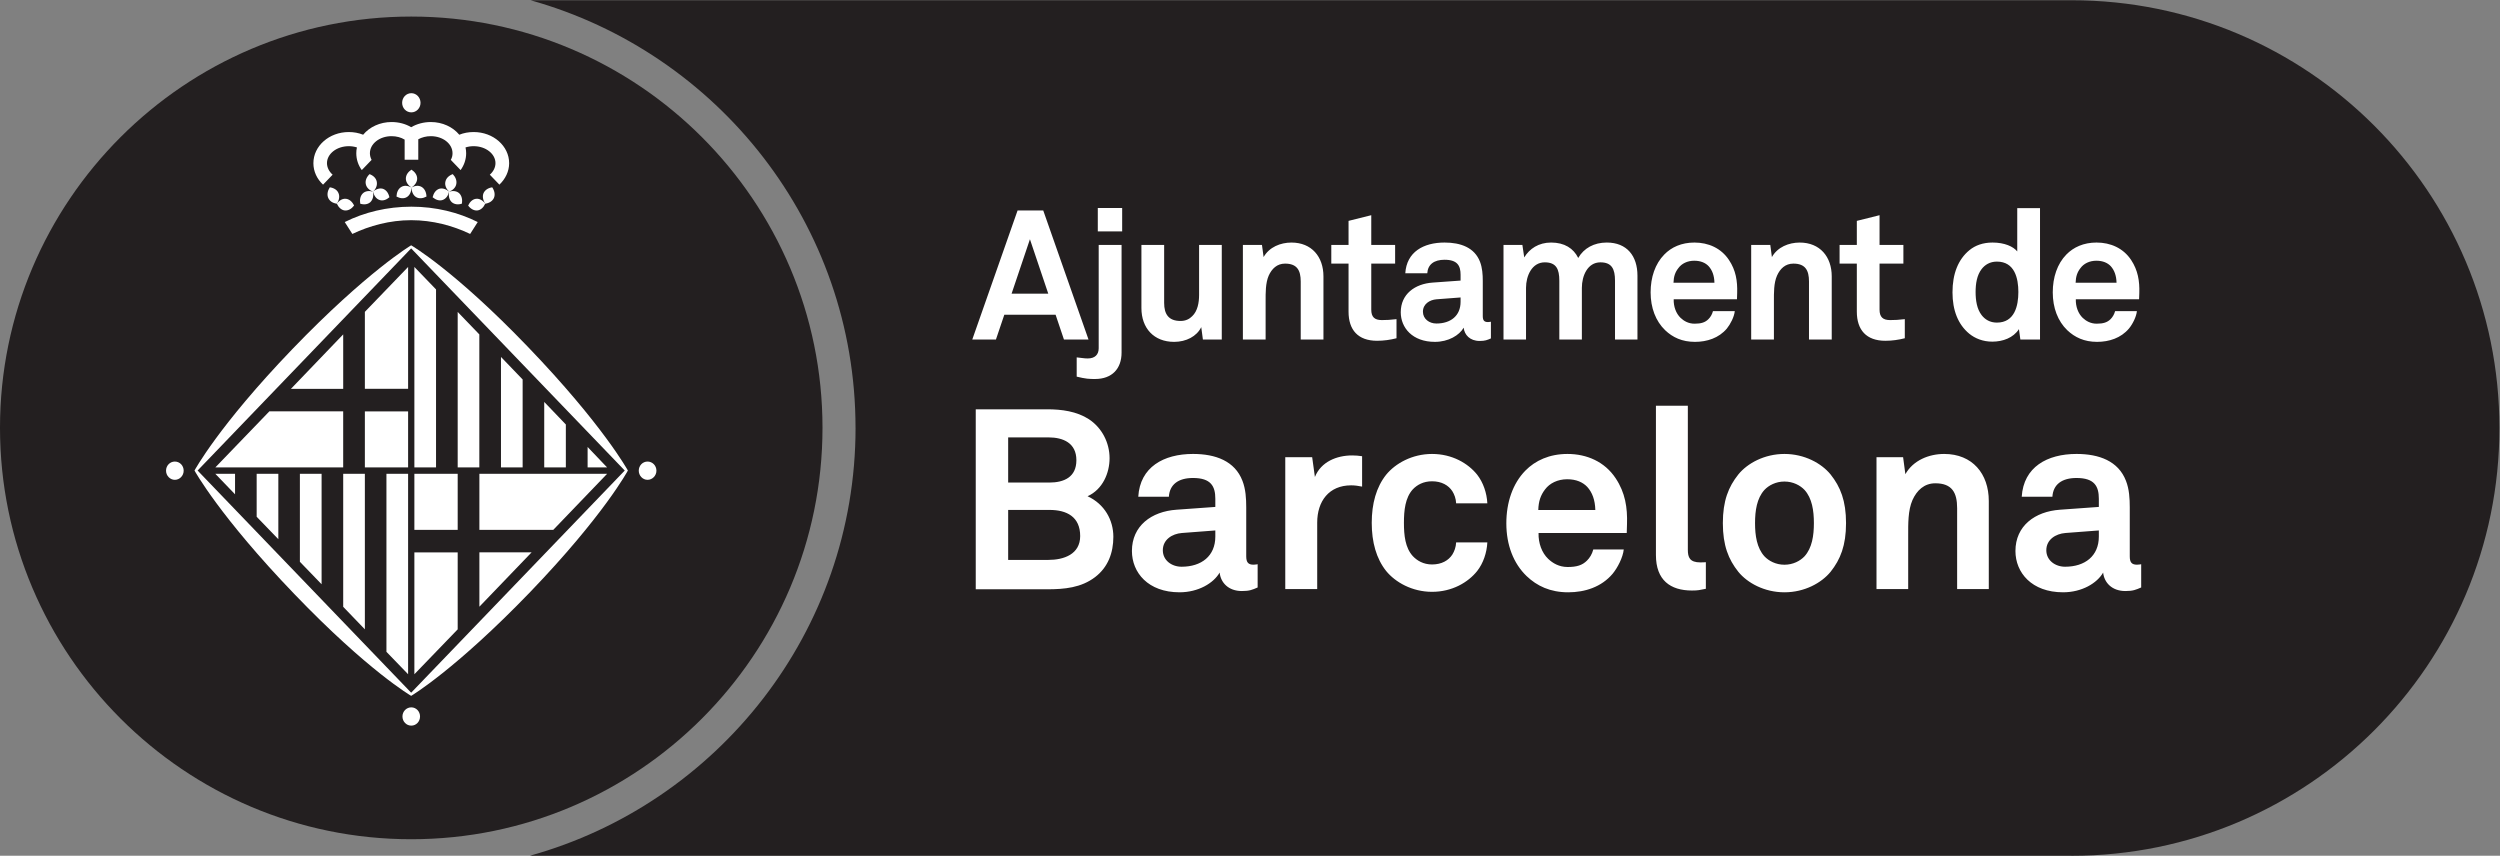<svg xmlns="http://www.w3.org/2000/svg" width="287.08" height="98.268" viewBox="0 0 287.08 98.268"><rect x="0" y="0" width="287.08" height="98.268" fill="#808080" stroke="none"/><g transform="matrix(1.333 0 0 -1.333 -8.504 103.94)"><g transform="scale(.1)"><g><path d="m800.79 411.24c0 175.39-118.75 323.24-279.95 368.29h1327.6c203.51 0 368.49-165 368.49-368.53 0-203.48-164.98-368.48-368.49-368.48-0.16 0-0.34 0.039-0.52 0.039h-1327.7c161.52 44.863 280.6 192.94 280.6 368.68" fill="#231f20"></path><path d="m418.04 765.48c195.38 0 354.3-158.91 354.3-354.24 0-195.44-158.92-354.46-354.3-354.46-195.34 0-354.25 159.02-354.25 354.46 0 195.32 158.91 354.24 354.25 354.24" fill="#231f20"></path><g fill="#fff"><path d="m413.42 625.89c0 3.097 1.887 5.785 4.836 7.726 2.945-1.941 4.91-4.629 4.91-7.726 0-3.028-1.965-5.711-4.91-7.735-2.949 2.024-4.836 4.707-4.836 7.735m8.855-15.946c-2.515 1.485-3.875 4.618-4.019 8.211 3.062 1.77 6.266 2.071 8.863 0.489 2.524-1.551 3.946-4.551 4.067-8.219-3.125-1.672-6.399-2.016-8.911-0.481m-8.062 0c2.559 1.485 3.934 4.618 4.043 8.211-3.086 1.77-6.313 2.071-8.852 0.489-2.554-1.551-3.906-4.551-4.058-8.219 3.125-1.672 6.336-2.016 8.867-0.481m33.269 13.282c0.645 3.027 2.989 5.293 6.336 6.511 2.446-2.488 3.645-5.625 3.047-8.582-0.562-3-2.925-5.285-6.218-6.515-2.493 2.453-3.86 5.586-3.165 8.586m5.458-17.618c-2.223 2.129-2.918 5.399-2.293 9.032 3.378 0.988 6.613 0.605 8.796-1.426 2.129-2.109 2.883-5.43 2.207-8.945-3.32-1.063-6.503-0.606-8.71 1.339m-7.918 1.844c2.878 0.957 4.785 3.555 5.625 7.188-2.649 2.324-5.774 3.293-8.528 2.453-2.898-1.016-4.793-3.692-5.652-7.277 2.754-2.266 5.808-3.309 8.555-2.364m35.324 5.949c1.316 2.754 4.058 4.5 7.476 4.981 2.016-2.969 2.66-6.328 1.477-9.129-1.238-2.746-4.07-4.523-7.5-4.984-1.914 3.019-2.625 6.281-1.453 9.132m-5.434-14.972c2.961 0.324 5.403 2.551 6.887 5.84-2.09 2.91-4.988 4.543-7.91 4.23-2.918-0.351-5.332-2.57-6.809-5.828 2.141-2.895 4.973-4.438 7.832-4.242m-86.551 24.797c-0.586 3.027-2.921 5.293-6.218 6.511-2.59-2.488-3.86-5.625-3.235-8.582 0.606-3 2.969-5.285 6.27-6.515 2.551 2.453 3.769 5.586 3.183 8.586m-5.527-17.618c2.195 2.129 2.922 5.399 2.324 9.032-3.347 0.988-6.601 0.605-8.738-1.426-2.238-2.109-2.895-5.43-2.297-8.945 3.32-1.063 6.531-0.606 8.711 1.339m7.961 1.844c-2.883 0.957-4.73 3.555-5.637 7.188 2.649 2.324 5.813 3.293 8.555 2.453 2.832-1.016 4.766-3.692 5.535-7.277-2.605-2.266-5.683-3.309-8.453-2.364m-35.422 5.949c-1.113 2.754-3.945 4.5-7.473 4.981-1.929-2.969-2.566-6.328-1.355-9.129 1.211-2.746 3.906-4.523 7.422-4.984 1.973 3.019 2.644 6.281 1.406 9.132m5.508-14.972c-2.969 0.324-5.359 2.551-6.914 5.84 2.098 2.91 4.941 4.543 7.89 4.23 2.95-0.351 5.458-2.57 6.961-5.828-2.207-2.895-5.007-4.438-7.937-4.242m49.336 92.754c0 4.55 3.469 8.293 7.93 8.293 4.355 0 7.91-3.743 7.91-8.293 0-4.559-3.555-8.231-7.91-8.231-4.461 0-7.93 3.672-7.93 8.231m-49.445-102.72 6.554-10.246c14.817 7.082 32.356 11.855 50.672 11.855 18.52 0 36.008-4.773 50.805-11.855l6.531 10.246c-16.699 8.348-36.25 13.242-57.148 13.242-20.829 0-40.528-4.777-57.414-13.242m10.492 64.285c-2.297 0.715-4.59 1.074-6.992 1.074-10.43 0-18.809-6.589-18.809-14.605 0-3.789 1.894-7.297 4.871-9.961l-8.254-8.578c-5.215 4.844-8.316 11.371-8.316 18.476 0 14.864 13.593 26.848 30.508 26.848 4.304 0 8.562-0.773 12.351-2.316 5.52 6.652 14.465 10.937 24.5 10.937 6.281 0 12.094-1.617 16.875-4.449 4.856 2.832 10.742 4.449 16.899 4.449 10.105 0 19.023-4.285 24.546-10.937 3.774 1.543 7.969 2.316 12.407 2.316 16.843 0 30.547-11.984 30.547-26.848 0-7.105-3.293-13.632-8.403-18.476l-8.25 8.578c3.02 2.664 4.871 6.172 4.871 9.961 0 8.016-8.425 14.605-18.765 14.605-2.473 0-4.77-0.359-7.035-1.074 0.355-1.617 0.546-3.32 0.546-5 0-5.293-1.746-10.332-4.785-14.519l-8.457 8.789c1.067 1.824 1.496 3.718 1.496 5.73 0 8.196-8.359 14.699-18.718 14.699-3.957 0-7.778-1.007-10.786-2.675v-17.629h-11.746v17.336c-3.093 1.882-7.019 2.968-11.258 2.968-10.285 0-18.664-6.503-18.664-14.699 0-2.012 0.508-3.906 1.454-5.73l-8.446-8.789c-3.078 4.187-4.734 9.226-4.734 14.519 0 1.68 0.152 3.383 0.547 5m39.218-490.2c0 4.336 3.415 7.844 7.618 7.844 4.175 0 7.527-3.508 7.527-7.844 0-4.434-3.352-7.899-7.527-7.899-4.203 0-7.618 3.465-7.618 7.899m-203.66 211.72c0 4.445 3.442 7.871 7.571 7.871 4.218 0 7.617-3.426 7.617-7.871 0-4.286-3.399-7.871-7.617-7.871-4.129 0-7.571 3.585-7.571 7.871m407.23 0c0 4.445 3.406 7.871 7.566 7.871 4.172 0 7.656-3.426 7.656-7.871 0-4.286-3.484-7.871-7.656-7.871-4.16 0-7.566 3.585-7.566 7.871m-198.7 2.824h-37.247v48.262h37.247zm-37.247 134.01 37.247 38.664v-104.98h-37.247zm79.961-273.52-37.312-38.668v104.99h37.312zm-37.312 133.98h37.312v-48.293h-37.312zm-24.066-153.33v153.33h18.664v-172.64zm-37.247 38.762v114.57h18.664v-133.96zm-37.312 38.801v75.77h18.699v-95.137zm-37.234 38.777v36.993h18.668v-56.321zm-35.598 36.993h16.973v-17.645zm190.12 158.86v-153.33h-18.66v172.68zm37.297-38.762v-114.57h-18.645v133.93zm37.305-38.808v-75.762h-18.657v95.164zm37.222-38.782v-36.98h-18.621v56.406zm35.539-36.98h-16.789v17.598zm17.918-2.688s-20.562-38.457-84.109-104.59c-64.512-66.961-102.59-89.52-102.59-89.52s-36.875 21.336-100.48 87.559c-64.485 67-86.165 106.55-86.165 106.55s20.665 38.391 84.219 104.52c64.453 66.969 102.42 89.5 102.42 89.5s36.992-21.289 100.57-87.48c64.425-66.985 86.132-106.54 86.132-106.54m-186.7-191.38 184 191.38-184 191.38-183.98-191.38zm186.7 191.38s-20.562-38.457-84.109-104.59c-64.512-66.961-102.59-89.52-102.59-89.52s-36.875 21.336-100.48 87.559c-64.485 67-86.165 106.55-86.165 106.55s20.665 38.391 84.219 104.52c64.453 66.969 102.42 89.5 102.42 89.5s36.992-21.289 100.57-87.48c64.425-66.985 86.132-106.54 86.132-106.54m-186.7-191.38 184 191.38-184 191.38-183.98-191.38 183.98-191.38"></path><path d="m476.77 257.1v46.808h44.968l-44.968-46.808"></path><path d="m314.43 444.78 45.015 46.914v-46.914z"></path><path d="m476.77 371.56v-48.293h63.621l46.386 48.293h-110.01"></path><path d="m295.83 425.38-46.531-48.289h110.14v48.289h-63.613"></path><path d="m1022.9 317.32c0 14.453-7.61 28.192-22.21 34.942 13.07 5.886 18.95 20.086 18.95 32.754 0 13.347-6.55 26.199-17.89 33.652-10.489 6.75-23.384 8.484-35.813 8.484h-61.582v-155.05h61.582c14.851 0 29.257 1.336 41.243 10.496 11.14 8.497 15.72 20.95 15.72 34.719m-31.846 65.985c0-14.657-10.711-19.258-23.367-19.258h-35.403v38.91h34.727c12.683 0 24.043-4.828 24.043-19.652m3.269-65.36c0-15.734-14.175-20.527-27.312-20.527h-34.727v43.055h35.598c14.891 0 26.441-5.907 26.441-22.528m152.87-44.277v20.039s-1.76-0.418-3.53-0.418c-4.52 0-6.3 1.969-6.3 7.207v42.137c0 7.636-0.45 15.761-3.27 22.949-6.54 17.012-23.12 23.113-42.58 23.113-25.33 0-45.66-11.328-47.15-36.875h26.36c0.67 10.512 8.08 16.164 20.79 16.164 15.52 0 19.23-7.187 19.23-17.902v-7.031l-33.45-2.403c-21.64-1.511-38.4-13.933-38.4-35.566 0-18.574 13.94-35.574 41.01-35.574 16.2 0 29.33 7.851 34.56 17 0.86-8.496 7.4-15.918 19.16-15.918 6.57 0 8.99 1.086 13.57 3.078zm-36.45 43.887c0-16.848-12.02-26.016-29.06-26.016-8.54 0-16.17 5.477-16.17 14.18 0 9.207 8.09 14.218 16.37 14.871l28.86 2.199zm126.44 43.007v26.18c-2.85 0.442-5.69 0.676-8.53 0.676-13.33 0-26.88-5.461-32.13-18.567l-2.35 17.032h-23.18v-113.56h27.51v57.227c0 18.347 10.04 32.109 29.28 32.109 3.04 0 6.34-0.461 9.4-1.094m107.89-48.046h-26.88c-0.2-4.161-1.52-7.657-3.28-10.508-3.28-5.032-9.18-8.516-17.47-8.516-7.44 0-12.88 3.289-16.59 7.215-6.56 7.219-7.64 17.93-7.64 28.625 0 10.703 1.08 21.641 7.64 28.848 3.71 3.914 9.15 6.961 16.59 6.961 8.29 0 14.19-3.485 17.47-8.524 1.76-2.832 3.08-6.308 3.28-10.461h26.88c-0.46 8.945-3.51 17.891-8.76 24.66-7.86 9.844-21.61 17.879-38.87 17.879-17.27 0-31.68-8.269-39.53-17.879-8.51-10.691-12.43-24.875-12.43-41.484 0-16.602 3.92-30.801 12.43-41.484 7.85-9.622 22.26-17.93 39.53-17.93 17.26 0 31.01 8.078 38.87 17.93 5.25 6.718 8.3 15.703 8.76 24.668m120.31 15.734c0.46 14.176-1.49 27.066-9.79 39.527-9.41 14.18-24.74 20.918-41.51 20.918-15.51 0-27.75-5.672-36.27-14.375-10.88-11.121-16.38-27.32-16.38-45.429 0-18.582 6.12-34.52 17.48-45.43 8.92-8.504 20.3-13.953 35.82-13.953 14.41 0 28.61 4.578 38.21 15.91 4.35 5.23 8.94 14.195 9.63 20.973h-26.24c-1.11-4.161-3.06-7.215-5.48-9.61-3.94-3.926-8.72-5.476-16.58-5.476-7.4 0-12.86 3.281-16.79 7.011-5.49 5.235-8.53 13.543-8.3 22.274h75.97c0 2.414 0.23 7.66 0.23 7.66m-27.28 12.184h-49.15c0.23 7.441 1.97 12.687 5.87 17.746 3.92 5.234 10.73 8.718 19.06 8.718 7.83 0 13.49-2.617 17.23-6.562 4.38-4.785 6.76-11.356 6.99-19.902m95.21-67.899v22.899c-1.54 0-2.19-0.176-4.59-0.176-9.36 0-10.93 4.355-10.93 10.91v124.05h-27.49v-128.65c0-21.601 12.43-30.523 30.99-30.523 5.49 0 6.57 0.406 12.02 1.492m120.76 56.57c0 19.231-4.81 31.231-13.31 41.926-7.87 9.629-22.46 17.664-39.76 17.664-17.22 0-31.89-8.035-39.71-17.664-8.52-10.695-13.34-22.695-13.34-41.926 0-19.234 4.82-31.25 13.34-41.941 7.82-9.609 22.49-17.656 39.71-17.656 17.3 0 31.89 8.047 39.76 17.656 8.5 10.691 13.31 22.707 13.31 41.941m-27.69 0c0-10.691-1.54-21.394-8.08-28.609-3.73-3.937-9.86-7.23-17.3-7.23-7.41 0-13.51 3.293-17.22 7.23-6.55 7.215-8.1 17.918-8.1 28.609 0 10.696 1.55 21.426 8.1 28.614 3.71 3.937 9.81 7.207 17.22 7.207 7.44 0 13.57-3.27 17.3-7.207 6.54-7.188 8.08-17.918 8.08-28.614m150.67-56.785v75.828c0 23.575-14.18 40.547-38.42 40.547-13.09 0-26.68-5.437-33.45-17.429l-1.95 14.617h-22.92v-113.56h27.3v46.317c0 9.613-0.25 21.398 3.69 30.343 3.75 8.289 10.06 14.434 19.68 14.434 14.45 0 18.79-8.098 18.79-21.406v-69.688zm131.28 1.348v20.039s-1.8-0.418-3.55-0.418c-4.57 0-6.29 1.969-6.29 7.207v42.137c0 7.636-0.44 15.761-3.29 22.949-6.56 17.012-23.15 23.113-42.57 23.113-25.37 0-45.62-11.328-47.21-36.875h26.42c0.66 10.512 8.08 16.164 20.79 16.164 15.49 0 19.22-7.187 19.22-17.902v-7.031l-33.42-2.403c-21.64-1.511-38.43-13.933-38.43-35.566 0-18.574 13.96-35.574 41.05-35.574 16.18 0 29.3 7.851 34.5 17 0.88-8.496 7.4-15.918 19.21-15.918 6.52 0 8.94 1.086 13.57 3.078zm-36.48 43.887c0-16.848-12.03-26.016-29.07-26.016-8.5 0-16.18 5.477-16.18 14.18 0 9.207 8.1 14.218 16.41 14.871l28.84 2.199v-5.234"></path><path d="m1001.5 487.27-38.999 111.16h-22.109l-39.024-111.16h20.383l7.215 21.34h44.179l7.188-21.34zm-34.663 39.477h-31.609l15.808 46.902zm63.653 73.844h-20.99v-20.203h20.99zm-0.51-124.61v92.786h-19.71v-89.043c0-5.469-3.26-8.762-9.4-8.762-2.998 0-3.76 0.305-9.553 0.918v-16.59c3.618-0.938 6.411-1.387 8.933-1.738 2.48-0.293 4.69-0.293 6.91-0.293 14.52 0 22.82 8.769 22.82 22.722m86.32 11.289v81.497h-19.54v-43.118c0-6.582-1.28-13.941-5.98-18.328-2.34-2.344-5.45-4.07-10.02-4.07-10.35 0-14.1 5.945-14.1 15.535v49.981h-19.58v-54.375c0-17.422 10.8-29.153 28.18-29.153 10.35 0 19.47 4.707 23.36 12.688l1.42-10.657zm87.59 0v54.399c0 16.941-10.19 29.129-27.56 29.129-9.41 0-19.13-3.879-23.99-12.508l-1.42 10.477h-16.43v-81.497h19.58v33.235c0 6.875-0.14 15.359 2.65 21.789 2.69 5.965 7.2 10.371 14.08 10.371 10.37 0 13.51-5.824 13.51-15.395v-50zm62.94 1.086v16.454c-5.33-0.625-8.58-0.801-12.67-0.801-6.27 0-9.08 2.676-9.08 8.976v39.68h20.55v16.102h-20.55v25.593l-19.57-4.89v-20.703h-14.86v-16.102h14.86v-41.41c0-15.684 8.11-25.078 24.57-25.078 5.79 0 11.29 0.8 16.75 2.179m81.32-0.148v14.406s-1.23-0.32-2.5-0.32c-3.32 0-4.51 1.453-4.51 5.183v30.274c0 5.488-0.38 11.25-2.38 16.465-4.7 12.226-16.58 16.582-30.54 16.582-18.19 0-32.7-8.117-33.83-26.485h18.94c0.45 7.559 5.78 11.661 14.89 11.661 11.13 0 13.8-5.215 13.8-12.922v-5.02l-24-1.719c-15.47-1.074-27.54-10.007-27.54-25.546 0-13.321 10.01-25.528 29.43-25.528 11.61 0 21.01 5.625 24.78 12.207 0.6-6.082 5.31-11.426 13.77-11.426 4.7 0 6.4 0.782 9.69 2.188zm-26.13 31.535c0-12.117-8.62-18.699-20.85-18.699-6.12 0-11.59 3.933-11.59 10.211 0 6.594 5.79 10.195 11.74 10.664l20.7 1.574zm152.37-32.473v55.024c0 16.922-9.05 28.504-26.42 28.504-10.98 0-19.75-4.824-24.61-13.293-4.05 8.293-11.88 13.293-23.35 13.293-10.79 0-18.63-5.324-23.16-12.824l-1.6 10.793h-16.26v-81.497h19.4v44.524c0 10.223 5.03 21.953 16.13 21.953 9.91 0 12.56-5.801 12.56-15.801v-50.676h19.42v44.524c0 10.223 4.84 21.953 15.97 21.953 9.87 0 12.58-5.801 12.58-15.801v-50.676zm85.9 40.129c0.3 10.196-1.08 19.442-7.08 28.399-6.74 10.176-17.69 15-29.75 15-11.13 0-19.89-4.035-25.97-10.332-7.86-7.981-11.76-19.621-11.76-32.59 0-13.32 4.38-24.785 12.53-32.617 6.41-6.121 14.56-10.02 25.68-10.02 10.32 0 20.53 3.274 27.44 11.43 3.09 3.766 6.39 10.211 6.85 15.039h-18.79c-0.77-2.941-2.19-5.168-3.92-6.898-2.79-2.809-6.27-3.915-11.89-3.915-5.34 0-9.28 2.356-12.07 5.008-3.94 3.789-6.13 9.727-5.95 16.016h54.51c0 1.719 0.17 5.48 0.17 5.48m-19.59 8.789h-35.27c0.18 5.332 1.42 9.082 4.26 12.664 2.81 3.813 7.68 6.29 13.62 6.29 5.65 0 9.72-1.875 12.39-4.707 3.13-3.446 4.88-8.141 5-14.247m101.05-48.918v54.399c0 16.941-10.19 29.129-27.57 29.129-9.41 0-19.12-3.879-23.97-12.508l-1.39 10.477h-16.46v-81.497h19.58v33.235c0 6.875-0.17 15.359 2.67 21.789 2.66 5.965 7.14 10.371 14.1 10.371 10.32 0 13.45-5.824 13.45-15.395v-50zm62.95 1.086v16.454c-5.3-0.625-8.61-0.801-12.69-0.801-6.24 0-9.07 2.676-9.07 8.976v39.68h20.54v16.102h-20.54v25.593l-19.57-4.89v-20.703h-14.86v-16.102h14.86v-41.41c0-15.684 8.13-25.078 24.56-25.078 5.83 0 11.34 0.8 16.77 2.179m116.47-1.086v113.18h-19.61v-37.304c-3.39 4.23-10.95 7.656-21.29 7.656-8.33 0-14.92-2.492-19.9-6.563-9.72-7.98-14.59-20.359-14.59-36.359 0-15.371 4.73-27.598 14.44-35.613 4.99-4.055 11.72-6.844 19.85-6.844 9 0 18.1 3.238 22.95 10.789l1.22-8.938zm-18.65 40.911c0-11.766-3.13-26.348-18.49-26.348-6.11 0-10.36 2.801-13.15 6.445-4.12 5.305-5.2 12.86-5.2 19.903 0 7.058 1.08 14.433 5.2 19.765 2.79 3.602 7.04 6.434 13.15 6.434 15.36 0 18.49-14.434 18.49-26.199m104.19-0.782c0.3 10.196-1.13 19.442-7.06 28.399-6.75 10.176-17.69 15-29.79 15-11.09 0-19.88-4.035-26-10.332-7.82-7.981-11.71-19.621-11.71-32.59 0-13.32 4.36-24.785 12.51-32.617 6.44-6.121 14.59-10.02 25.68-10.02 10.33 0 20.52 3.274 27.42 11.43 3.15 3.766 6.41 10.211 6.87 15.039h-18.76c-0.8-2.941-2.21-5.168-3.91-6.898-2.85-2.809-6.29-3.915-11.95-3.915-5.31 0-9.23 2.356-12.05 5.008-3.93 3.789-6.12 9.727-5.95 16.016h54.5c0 1.719 0.2 5.48 0.2 5.48m-19.61 8.789h-35.26c0.17 5.332 1.41 9.082 4.24 12.664 2.8 3.813 7.7 6.29 13.63 6.29 5.67 0 9.72-1.875 12.4-4.707 3.11-3.446 4.84-8.141 4.99-14.247"></path></g></g></g></g></svg>